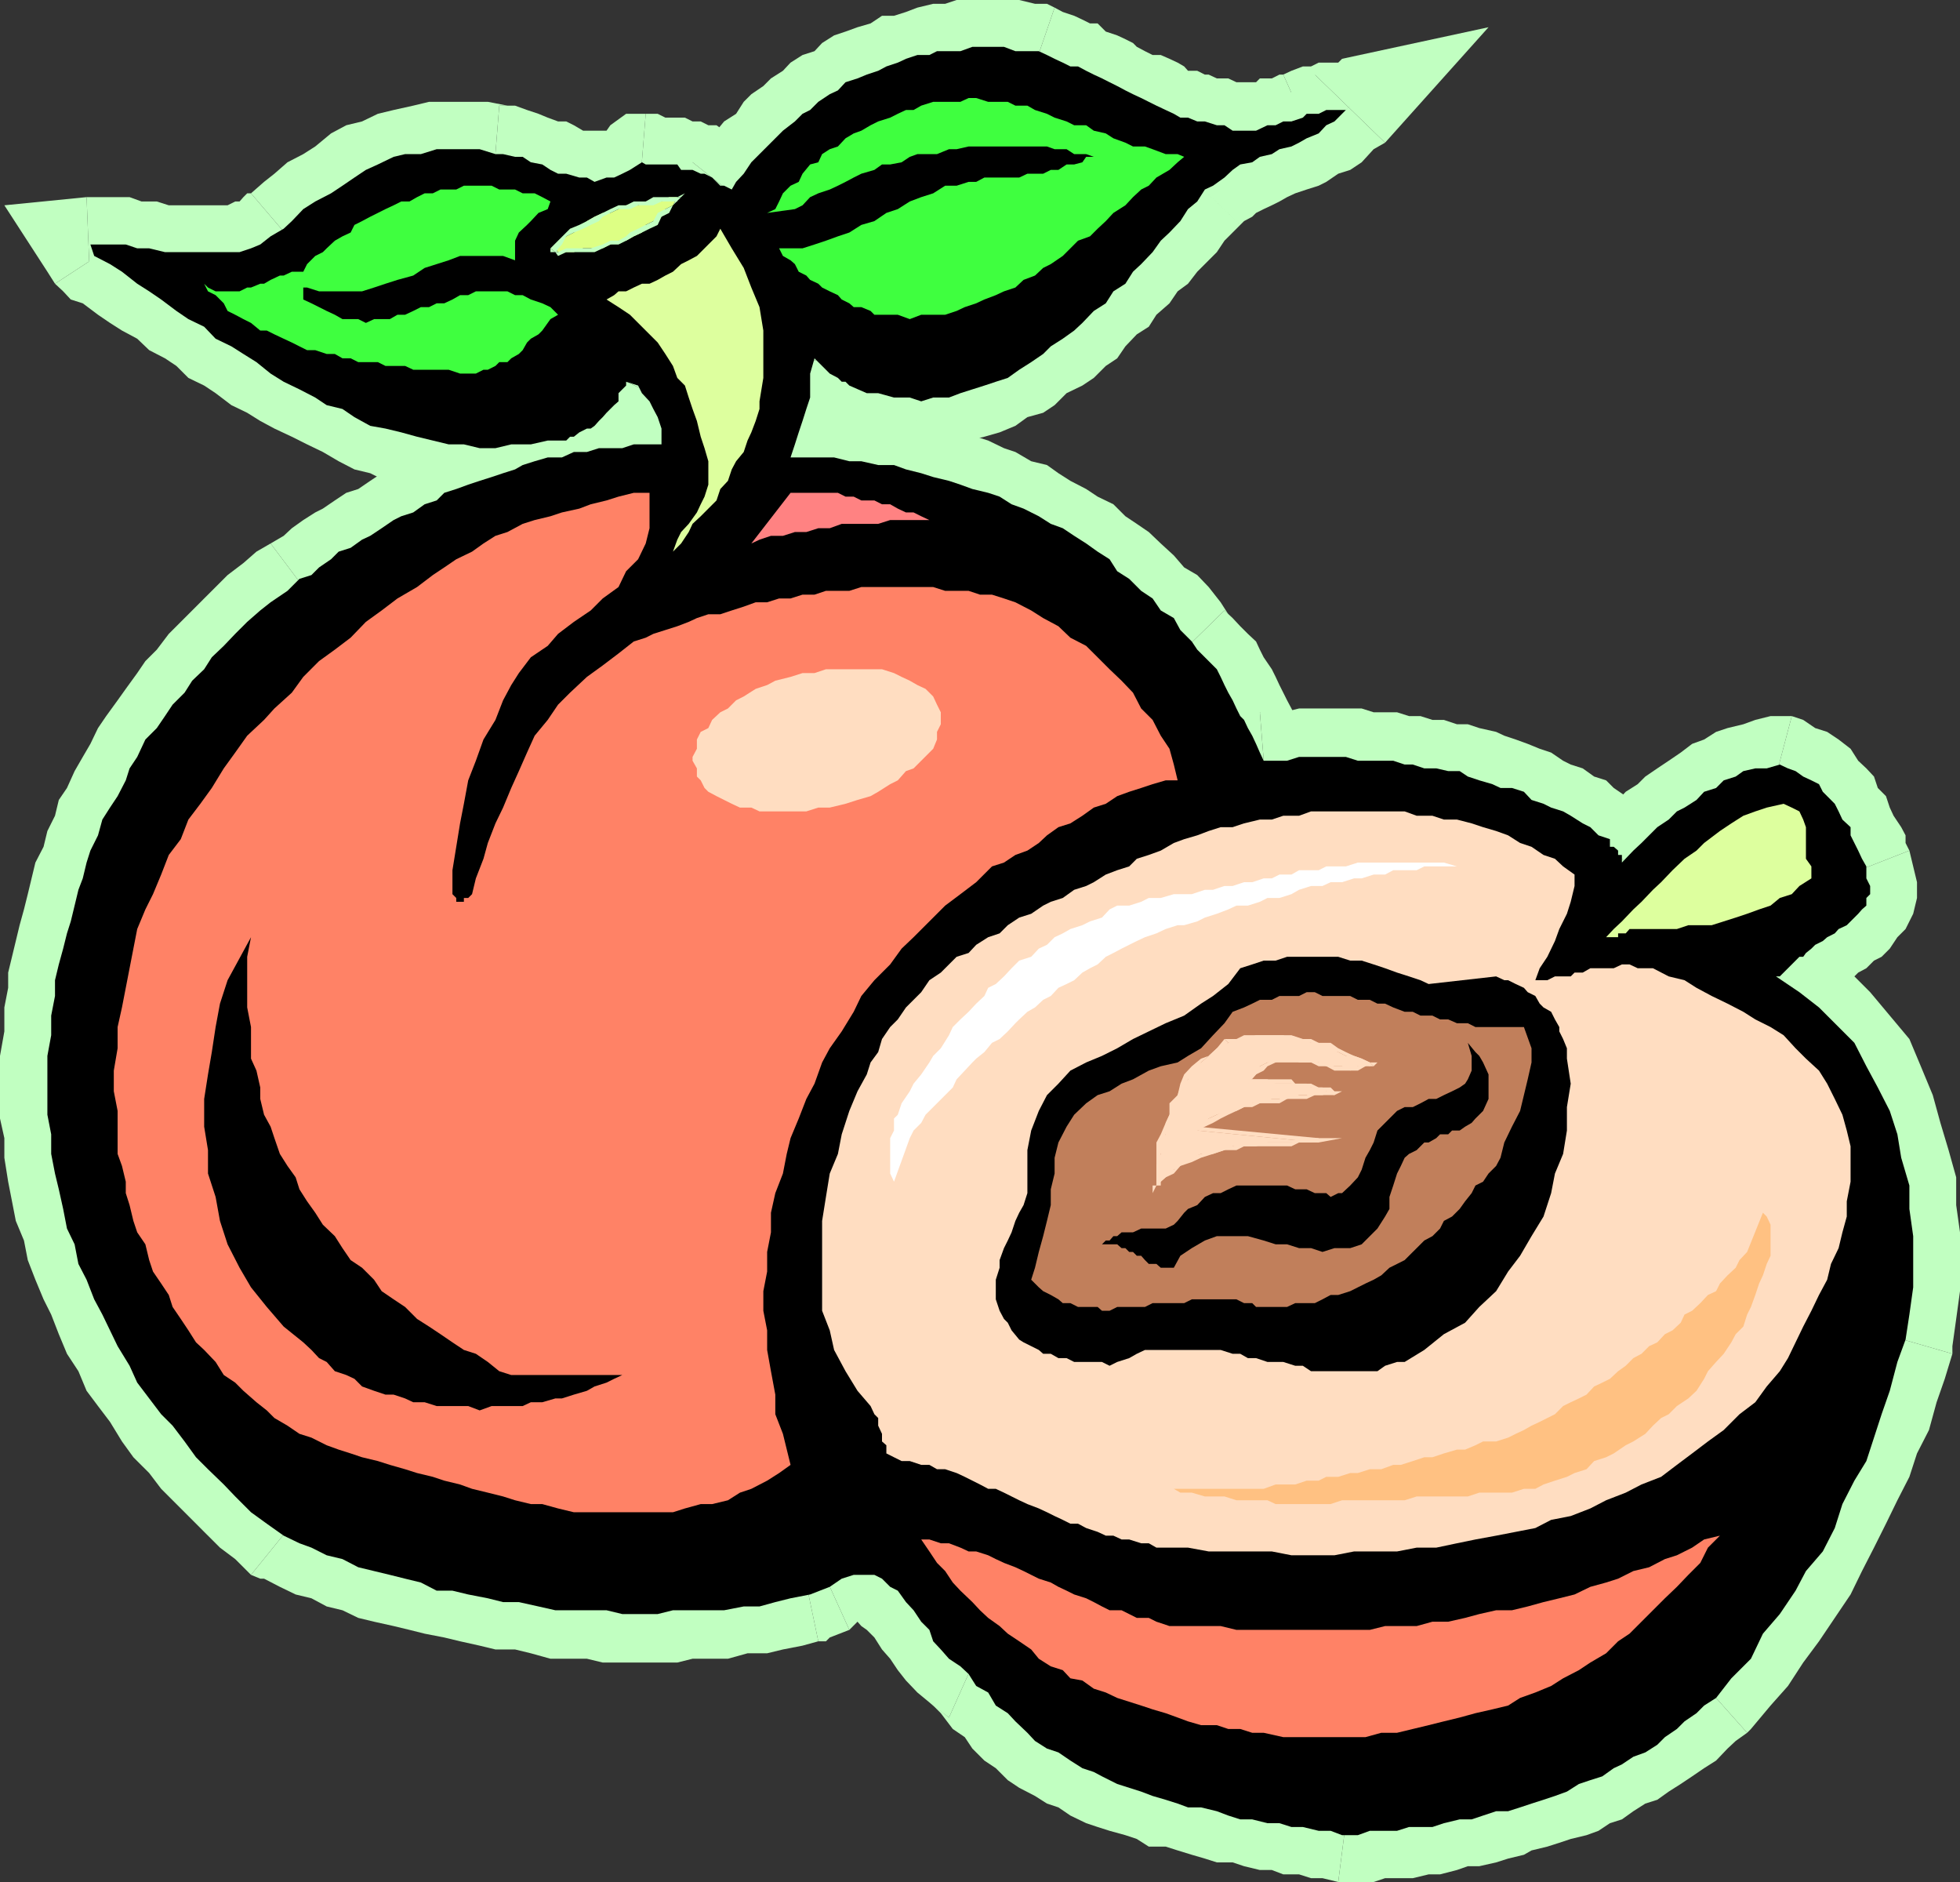 <svg xmlns="http://www.w3.org/2000/svg" width="360" height="345.602"><rect width="100%" height="100%" fill="#333333" stroke="none"/><path fill="#c1ffc1" d="m239.3 21.602.7-.704h2.203l1.399-.699h3.601l.797-.8-1.5 1.5-1.398 1.402-1.5.699-1.399 1.5-2.203.898-1.398.801-1.399.7-2.203.5-1.398.902-2.2.5-1.402 1-2.2.398-1.398 1-1.5 1.403-2.101 1.5-1.5.699L219.902 37l-1.699 1.398-1.402 2.204-2 2.097-1.598 1.5-1.5 2.102-2.101 2.199-1.5 1.398-1.399 2.204L204.5 53.5l-1.398 2.2-2.2 1.402-2.101 2.199-1.5 1.398-2.098 1.5L193 63.602 191.602 65l-2.2 1.5-2.199 1.398-2.101 1.5-2.2.704-2.101.699-4.399 1.398-2.101.801h-2.899l-2.199.7-2.101-.7h-2.899l-2.902-.8h-2.098L156 70.8l-.7-.698h-.698l-.7-.704-1.5-.796-.699-.704L151 67.2l-1.398-1.398-.801 2.8V73l-.7 2.102-.699 2.199-.699 2.097-.703 2.204-.797 2.398h8l2.797.7h2.203l3.098.698h2.902l2.2.801 2.8.7 2.2.703 2.898.699 2.101.699 2.2.8 2.898.7 2.102.7 2.199 1.402 2.199.796 2.8 1.403 2.2 1.398 2.203.801 2.098 1.398 2.199 1.403 2.102 1.5 2.199 1.398 1.402 2.2 2.2 1.402 2.199 2.199 2.101 1.398 1.5 2.204 2.399 1.398 1.199 2.2 2.101 2.1 1 1.5 3.598 3.598.703 1.403.7 1.5.699 1.398.8 1.403.7 1.5.699 1.398.699.7.703 1.5.797 1.402.703 1.5.7 1.597.699 1.5h4.3l2.2-.699h8.601l2.2.7h6.5l2.097.698h1.5l2.102.704h2.199l2.199.5h2.102l1.5 1 2.101.699 2.399.699 1.5.7h2.101l2.2.698 1.398 1.5 2.199.704 1.402.699 2.2.699 1.398.8 2.203 1.4 1.399.698 1.5 1.5 2.101.704v1.398h.7l.8.7v.8h.7v1.398L300 156.2l1.5-1.398 2.902-2.903 2.098-1.398 1.5-1.5 1.402-.7 2.2-1.402 1.398-1.5 2.203-.699 1.399-1.398 2.199-.7 1.402-1 2.2-.5h2.097l2.402-.703 1.5.704 1.399.5 1.402 1 1.5.699 1.399.699.699 1.398 1.5 1.5.699.704.703 1.398.7 1.5 1.5 1.398v1.5l.699 1.403.699 1.398.699 1.5.8 1.403v2.199l.7 1.398v1.5l-.7.7v1.402l-.8.699-.7.8-2.097 2.098-1.5.704-.703.796-1.398.704-.801.699-1.399.699-.699.7-1 .8-.5.7h-.703l-.7.698-.698.704-2.2 2.199h-.699l4.297 2.898 3.602 2.801 6.5 6.5 2.199 4.3 2.101 3.9 2.2 4.3 1.398 4.3.703 4.302 1.5 5.097v4.3l.7 5v9.398l-.7 5L350 246l-1.5 4.102-1.398 5.296-1.5 4.301-1.399 4.301-1.402 4.3-2.2 3.598-2.199 4.301-1.402 4.403-2.2 4.296-3.097 3.602-1.902 3.602-2.899 4.296-3.101 3.602-2.2 4.602-3.601 3.597-2.797 3.602-2.203 1.398-1.398 1.403-2.2 1.5L308 317.5l-2.2 1.5-1.398 1.398-2.199 1.403-2.203.8-2.098 1.399-1.5.7-2.101 1.5-2.2.698-2.101.704-2.2 1.398-2.198.8-2.102.7-2.2.7-2.097.698-2.203.704h-2.2l-2.398.796-2.101.704h-2.2l-2.898.699-2.101.699H258.8l-2.2.7h-5l-2.199.8H246.5l-2.098-.8h-2.199l-2.902-.7h-2.098l-2.203-.7h-2.2l-2.8-.698h-2.2l-2.198-.704-2.102-.796-2.898-.704h-2.399l-1.902-.699-2.2-.699-2.398-.7-2.101-.8-4.399-1.398-2.8-1.403-1.5-.8-2.102-.7-2.2-1.398-2.199-1.5-2.101-.7-2.2-1.402-1.398-1.5-2.203-2.097-1.398-1.5-2.2-1.403-1.402-2.398-2.2-1.2-1.398-2.203-1.5-1.398-2.101-1.398-1.5-1.704-1.399-1.5-.699-2.097-1.5-1.5-1.402-2.102-1.399-1.5-1.5-2.097-1.402-.704-1.5-1.5-1.398-.699H156.8l-2.2.7-2.199 1.5-3.601 1.402-3.598.699-2.8.7-2.903.8h-2.898l-3.602.7h-9.398l-2.801.698h-6.5l-2.899-.699H102L98.902 295l-3.601-.8h-2.899l-2.8-.7-3.602-.7-2.898-.698h-2.899l-2.902-1.5-2.899-.704-2.8-.699-2.899-.699-2.902-.7-2.899-1.5-2.902-.698-2.797-1.403-2.203-.8L52.102 282 49 279.8l-2.898-2.1-2.899-2.9-2.101-2.198-2.899-2.801L36 267.6l-2.098-2.902-2.199-2.898-2.101-2.102-2.2-2.898-2.199-2.903-1.402-3.097-2.2-3.602-1.398-2.898-1.402-2.903-1.5-2.796L15.902 235l-1.5-2.898-.699-3.602-1.402-2.898-.7-3.602-.8-3.602-.7-2.898-.699-3.602v-3.597l-.699-3.602v-10.8l.7-3.797V186.5l.699-3.602V180l.699-2.898.8-2.903.7-2.8.699-2.2.703-2.898.7-2.903.8-2.097.7-2.903.699-2.199L18 153.4l.8-2.899 1.403-2.2 1.399-2.1 1.5-2.9.699-2.198L25.203 139l1.5-3.2 2.098-2.1 1.5-2.2 1.402-2.102 2.2-2.199L35.3 125l2.199-2.102 1.402-2.199 2.2-2.097 2.101-2.204 2.2-2.199 2.398-2.097 1.902-1.5L52.8 108.5l2.2-2.2 2.203-.698 1.399-1.403 2.199-1.5 1.402-1.398 2.2-.7 2.097-1.5 1.5-.703L70.102 97l2.199-1.5 1.402-.7 2.2-.698 2.097-1.5 2.203-.704 1.399-1.398 2.199-.7L86 89l2.102-.7 2.199-.698 2.101-.704 2.2-.699L96 85.4l2.203-.7 2.399-.699h2.601l2.2-1h2.398l2.199-.7h4.3l2.102-.698h5.098V78.7l-.7-2.097-.8-1.5-.7-1.403-1.398-1.5-.699-1.398-2.203-.7v.7l-1.398 1.398v1.5l-.801.7-.7.703-.699.699-.699.8-.703.7-.797.898-.703.5h-.7l-1.398.7-1 .8h-.699l-.703.7h-3.398l-3.102.703h-3.598L91 82.3h-2.898l-2.899-.7h-2.8l-2.903-.703-2.898-.699-2.899-.8-2.902-.7L68 78.2l-2.898-1.597-2.2-1.5L60 74.398 57.902 73 55 71.5l-2.898-1.398-2.399-1.5-2.601-2.102-2.399-1.5-2.203-1.398-2.898-1.403L37.5 60l-2.898-1.398-2.2-1.5-2.8-2.102-2.2-1.5-2.199-1.398-2.8-2.204-2.2-1.398-2.902-1.5-.7-2.102h6.5l2.102.704h2.2l2.898.699H44l2.102-.7 1.699-.703 1.902-1.5L52.102 42l1.5-1.398 2.101-2.204 2.2-1.398 2.898-1.5 2.101-1.398 2.2-1.5 2.101-1.403 2.2-1 2.898-1.398 2.101-.5h2.899l2.902-.903h7.899l2.898.903h1.402l2.2.5H96l1.5 1 2.102.398 1.5 1 1.398.7h1.5l2.402.703h1.399l1.402.796 2.2-.796h1.398l1.5-.704 1.402-.699 2.2-1.398.699.398h5.8l.7 1h2.101l1.5.7h.7l1.398.703.8.796.7.704H133l1.402.699.801-1.403 1.399-1.5L138 29.801 143.8 24l2.2-1.7 1.402-1.402 1.399-.699 1.5-1.5 2.101-1.398 1.5-.7 1.399-1.5 2.199-.703 1.703-.699 2.098-.699 1.5-.8 2.101-.7 1.5-.7 2.098-.698h2.203l1.399-.704h4.3l2.2-.796h5.8l2.098.796h4.3l1.5.704 1.403.699 1.5.699 1.399.7H198l1.5.8 1.402.7 1.5.698 1.399.704 1.402.699 1.5.8 1.399.7 1.5.699 1.398.7 1.402.698 1.7.801 1.5.7 1.199.703h1.402l1.7.699h1.398L223.5 23h1.402l1.5 1h4.301l2.098-1h1.5l1.402-.7h1.5l2.098-.698"/><path fill="#c1ffc1" d="M254.402 26.2 246.5 10.8l-.7.7h-3.597l-1.402.7h-1.5l-2.098.8-1.5.7 7.2 16.1h.699l.8-1h2.801l1.5-.5h1.399L241.5 13.7l12.902 12.5 19-21.2-26.902 5.8 7.902 15.4"/><path fill="#c1ffc1" d="m227.8 41.3.7-.698 1.5-.801.703-.7 1.399-.703 1.5-.699L235 37l1.402-.8 1.5-.7 2.098-.7 2.203-.698 1.399-.704 2.199-1.5L248 31.2l2.102-1.398 2.199-2.403 2.101-1.199L241.5 13.7l-.7.7-.8.703-.7.699-1.398.8-1.5.7L235 18l-1.398.7-1.5.698L230 20.2l-2.2.7-2.198.703-1.399.699L222 24l-2.098 1.398-2.402 1.5-1.898 1.903h-.801l13 12.5M151 78.2l2.203 1.198 3.598.801 3.101.7 3.598.703 2.902.699h2.801l2.899-.7H175l2.902-.703 2.899-.699 2.8-.8 2.899-1.2 2.203-1.597 2.899-.801 2.101-1.403 2.2-2.199 2.898-1.398 2.101-1.403 2.2-2.199 2.101-1.398 1.5-2.2 2.098-2.203L211 60l1.402-2.2 2.399-2.1 1.5-2.2 1.902-1.398 1.7-2.204 3.597-3.597 1.402-2.102 2.899-2.898-13-12.5-1.598 2.398-1.5 1.403-1.402 2.199-3.598 3.597-1.5 2.204-2.101 2.097-1.5 1.5-1.399 1.403L198 47.8l-1.398 1.398-1.399 2.2L193 52.8l-1.398 1.398-2.2 1.5L188 57.102l-1.5.699-2.098 1.5-1.5 1.398-2.101.7-1.5.8-1.399.7-1.5.703h-2.101l-1.5.699H163.5l-2.2-.7-2.097-.703 2.098 1.403L151 78.199l1.402.5.801.7-2.203-1.2"/><path fill="#c1ffc1" d="M158.203 66.5 144.5 73l.703.7.797.698.703.704 1.399.699.699.8h.8l.7.7.699.898 10.3-13.898-.698-.7-.7-.703-.699-.699-1.703-.8-.7-.7L156 60h-.7l-.698-.7-14.399 6.5 14.399-6.5-13-9.402-1.399 15.903 18 .699"/><path fill="#c1ffc1" d="m145.203 75.102 8.7 11.796.699-2.199.699-2.398.699-2.903.8-2.097v-2.903l.7-2.898v-2.102l.703-2.898-18-.7v5.7l-.703 2.2-.7 1.402V77.3l-.8 1.398-.7 1.5 7.903 12.403-7.902-12.403-5 12.403h12.902v-17.5"/><path fill="#c1ffc1" d="m224.902 112.102.7.699-1.399-2.2-2.203-2.8-2.098-2.2-2.402-1.402-1.898-2.199-2.399-2.2L211 97.7l-2.2-1.5-2.097-1.4-2.203-2.198-2.898-1.403-2.102-1.398-2.898-1.5-2.2-1.403-2.101-1.5-2.899-.699L186.5 83l-2.098-.7-2.902-1.402-2.2-.699-2.898-.8-2.8-.7-2.899-.5-2.203-.898-2.898-.7H162.8l-2.899-.8H156.8l-2.899-.7h-8.699v17.5h7.2l2.898.797h2.199l2.402.704h2.899l2.101.699 2.2.699h2.101l2.2.7 2.199.8 2.101.7 2.2.698L180 99.801l2.203.8 2.2.7 2.097 1.398 2.203.7 2.098 1.5 1.5.703 2.101 1.398 2.2 1.5 1.398 1.398 2.203 1.5 1.399 1.403 2.199 1.398 1.402 2.2 2.2 1.402L208.8 120l1.5 1.398 1.402 2.204.7.699 12.5-12.2"/><path fill="#c1ffc1" d="m231.402 130.8 8.598 5-.7-1.402-.698-1.398-.7-1.5-.699-1.398-.8-1.5-.7-1.403-.703-1.398-.7-1.5-.698-1.403-1.5-2.199-.7-1.398-.699-1.5-1.5-1.403-1.402-1.398-1.399-1.5-1.5-1.398-12.5 12.199.801.699 1.598 1.5.8.7.7.698.5 1.5.699.704.703 1.398.7.7 1 1.5.699 1.402.699 1.5v1.597l.699 1.5.8 1.403.7 1.5.703 1.398 8.598 4.3-8.598-4.3 2.899 5 5.699-.7-1.399-17.5"/><path fill="#c1ffc1" d="m304.402 153.398-3.601-6.5-2.2-.699-2.199-1.5-1.402-1.398-2.2-.7-2.097-1.5-2.203-.703-1.398-.699-2.2-1.5-2.101-.699-2.2-.898-2.199-.801-2.101-.7-1.5-.703-3.098-.699-2.101-.699h-2l-2.399-.8h-2.101l-2.2-.7h-2.101l-2.2-.7h-4.3l-2.2-.698h-11.5l-2.898.699h-4.3l1.398 17.5h21.601l2.2.699h3.601l2.2.8 1.398.7H266l1.602.7h1.5l1.898.698 1.402.704 2.399.796 1.5.704 1.402.699 2.2.699 1.398.7 1.5.8 1.402.7 2.2.698 1.398 1.403 1.402.8 1.5.7-3.601-5.801 17.3-2.102-.8-4.398-2.801-2.102 3.601 6.5"/><path fill="#c1ffc1" d="M292.102 151.898 306.5 157l-.7-2.898-1.398-2.204-.8-1.398-.7-.7v.7l.7 1.398.8 1.5-17.3 2.102.699 2.898 1.402 2.204L290 162l.703.7v-.7l-.703-1.398-.797-1.5 15.2 5.097-15.2-5.097 2.2 18 13-12.903-12.301-12.3"/><path fill="#c1ffc1" d="M329.102 131.5h-3.899l-2.8.7-2.2.8-2.902.7-2.098.698-2.203 1.403-2.2.8-2.097 1.598-2.203 1.5-2.098 1.403-2.199 1.5-1.402 1.398-2.2 1.398-1.398 1.5L295 149l-1.398 1.5-1.5 1.398 12.3 12.301 1.399-1.5 1.402-1.398 1.5-1.5 1.399-1.403 1.5-.699 1.398-1.5 1.402-1.398 1.5-.7 2.098-.703.8-1.5 1.403-.699 2.2-.699h.699l2.101-.7 1.7-.8h1.5-3.903l4.602-17.5h-3.899 3.899"/><path fill="#c1ffc1" d="m350.703 156.2-.703-1.4v-1.402l-.797-1.5-1.402-2.097-.7-1.5-.699-2.102-1.5-1.5-.699-2.097-1.402-1.5-1.5-1.403-1.399-2.199-2.199-1.7-2.101-1.402-2.2-.699-2.199-1.5-2.101-.699L324.5 149h1.703l.7.8.699.7.8.7.7.698.699.704.699 1.5.703.699.5 1.398 1 .801v1.398l.7 1.403.699 1.5v1.398l16.601-6.5"/><path fill="#c1ffc1" d="m334.8 182.898 3.602-2.199.801-.699.7-.7h.699l.699-.698 1.5-.801 1.402-1.403 1.399-.699 1.5-1.5 1.398-2.097 1.5-1.5 1.402-2.801.7-2.903V162l-.7-2.898-.699-2.903-16.601 6.5h.699v.7V162l-1.399 1.398-1.699.801-.5.7-1.402.703-1.399.699-1.5 1.5-1.699 1.398 3.899-2.199 5.699 15.898"/><path fill="#c1ffc1" d="m330.5 172.102-1.398 15.796 2.101-1.398 2.2-1.5.699-.7 1.5-1.402h-.801L329.1 167l-2.898.8-1.703 1.4-.7.698-1.398 1.5-.8.704.8-.704h.7l-1.5 15.801 1.5-15.8-18 6.402 16.5 9.398 8.898-15.097"/><path fill="#c1ffc1" d="M358.602 248.602v-1.403l.699-5 .699-5.097V226.3l-.7-5v-5.102l-1.398-5-1.5-5-1.402-5.097-2.2-5.301-2.097-5-7.203-8.602-3.598-3.597-4.3-3.602-5.102-2.898-8.898 15.097 3.601 2.2 3.2 2.101 2.8 2.898 2.2 2.903 2.199 3.097L337 204l1.402 2.898 1.5 3.602 1.399 4.3.699 3.598v4.301l.8 4.301v4.398l-.8 4.301V240l-.7 5v-1.398l17.302 5"/><path fill="#c1ffc1" d="m320.902 318.2.7-.7 3.601-4.3 3.2-3.598 2.8-4.301 2.899-3.903 2.898-4.296 2.902-4.301L342 288.5l2.203-4.3 2.2-4.4 2.097-4.3 2.203-4.3 1.399-4.302 2.199-4.296 1.402-5.102 1.5-4.3 1.399-4.598-17.301-5-.7 4.296-1.398 4.602-1.5 4.3-1.402 3.598-1.5 4.301-2.098 3.602-1.5 4.3-2.101 3.598-2.2 4.403-2.402 3.597-2.098 3.602-2.902 3.597-2.2 3.602-2.898 3.602-2.8 3.597-2.899 3.801.7-.7 11.5 12.9"/><path fill="#c1ffc1" d="M245.8 345.602h6.5l2.102-.704h5.098l2.902-.699h2.098l3.102-.8 2-.7h2.101l3.098-.699 2.199-.7 2.902-.698 1.399-.801 2.902-.7 2.2-.703 2.097-.699 2.902-.699 2.2-.8 2.101-1.4 2.2-.698 2.097-1.5 2.203-1.403 2.2-.699 2.097-1.5 2.203-1.398 2.098-1.403 2.199-1.5 2.203-1.398 2.098-2.2 1.5-1.402 2.101-1.5-11.5-12.898-1.402 1.398-2.2 1.5-1.398 1.403-2.199.5-1.402 1.699-1.5 1.398-2.098.7-1.5 1.5-1.402.703-2.2 1.398-2.101.7-1.5.8-2.098.7-1.5.698-2.101.704-2.2.699-1.398.8-2.203.7-2.2.699-2.398.7h-2.101l-2.2.698-2.101.801h-2.2l-1.398.7h-5.101l-2.098.703h-4.402l-2.098.699H246.5h1.5l-2.2 17.3h1.403-1.402"/><path fill="#c1ffc1" d="m174.3 315.398-3.597-2.898 2.098 2.102L175 317.5l2.203 1.5 1.399 2.102 2.199 2.199 2.101 1.398 2.2 2.2 2.101 1.402 2.899 1.5 2.199 1.398 2.101.7 2.2 1.5 2.898 1.402 2.102.699 2.199.7 2.902.8 2.098.7 2.199 1.402h3.102l2.199.699 2.601.8 2.399.7 2.199.699h2.902l2.098.7 2.902.698h2.2l2.101.801h2.899l2.199.7h2.101l2.899.703L248 328.3l-2.2-.7h-2.198l-2.801-.703h-2.2l-2.199-.699h-2.101l-2.899-.8h-2.199l-2.101-.7-2.2-.699h-2.101l-2.2-.7-2.398-.698-1.902-.801-2.2-.7-1.699-.703h-2.101L208.1 319l-2.101-.8-1.5-.7-2.098-.7-1.5-1.402-2.101-.796-1.5-.704-1.399-1.398-2.199-1.7-1.402-1.198-1.5-1.403-1.399-1.5-1.402-1.398-2.2-1.7-1.398-2.203-2.902-2.097-7.2 16.097"/><path fill="#c1ffc1" d="m156 299.3 1.5-1.5h1.703-1l-.703-.698v.699l.703.8 1 .7 1.399 1.398 1.398 2.2 1.5 1.703 1.402 2.097 1.5 1.903 2.098 2.199 2.902 2.398 2.899 2.2L181.5 299.3l-2.2-2.2-.698-1.402-1.399-1.5-1.5-1.398-.703-2.2-1.398-2.101-2.2-2.2-2.199-2.1-2.8-1.5-2.903-1.4-4.297-1.5-4.601.802L151 282l-3.598 2.2 1.399-.802L156 299.301"/><path fill="#c1ffc1" d="m150.3 301.398 2.102-.699 3.598-1.398-7.2-15.903-4.3 1.5 2.203-.699 3.598 17.2h1.402l.7-.7-2.102.7"/><path fill="#c1ffc1" d="m46.102 289.2 2.398.698 2.902 1.5 2.899 1.403 2.902.699L60 295l2.902.7 2.899 1.402 2.902.699 3.598.8 2.902.7L78 300l3.602.7 2.898.698 3.602.801 2.898.7h3.602l2.898.703 3.602 1h6.699l2.902.699h13.7l2.8-.7h6.5l3.598-1h3.601l2.899-.703 3.601-.699 2.899-.8-3.598-17.2-2.902.7-2.899.703-2.902.699h-2.797l-2.902.699h-26.899l-2.902-.7h-2.898l-2.801-.698h-2.899L91 284.898l-2.898-.699h-2.899l-2.8-.8-2.903-.7-5.797-1.398-2.902-.7-2.098-1.5-2.902-.703-2.899-.699-2.101-1.5-2.899-.699-2.199-1.398 1.5 1.398-11.101 13.7 1.699.698h.699l-2.398-.699"/><path fill="#c1ffc1" d="M1.5 181.398.8 185v4.398l-.8 4.5v11.5L.8 209v3.602L1.5 217l.703 3.602.7 3.597 1.5 3.602.699 3.597L6.5 235l1.5 3.602 1.402 2.796L10.801 245l1.5 3.602 2.101 3.199 1.5 3.597L18 258.2l2.203 2.903 2.2 3.597 2.097 2.903 2.902 2.898 2.2 2.898 5 5 2.898 2.903 2.902 2.898 2.801 2.102 2.899 2.898 11.101-13.7L55 273.398l-2.898-2.199-2.399-2.898-2.601-2.102L44.703 264l-2.203-2.2-2.098-2.8-2.199-2.2L36 253.899l-1.398-2.097-2.2-3.2L31 246l-1.398-3.102-1.5-2.199-1.399-2.898-1.5-2.801-1.402-2.898-.7-2.903-1.5-2.898-.699-3.602-.699-2.898L19.5 217l-.7-2.898-.8-3.602V204l-.7-2.898v-7.204l.7-3.097v-3.602l.8-3.597-17.3-2.204M49.703 99.8l-2.601 1.5-2.399 2.098-2.902 2.204-2.2 2.199-2.101 2.097-2.2 2.204-2.097 2.097L31 116.4l-2.2 2.902-2.097 2.097-1.5 2.204-2.101 2.898-1.5 2.102L19.5 131.5l-1.5 2.2-1.398 2.902L15.203 139l-1.5 2.602-1.402 3.097-1.5 2.2-.7 2.902-1.398 2.8L8 155.5l-1.5 2.898-.7 2.903-.698 2.898-.7 2.801-.8 2.898-.7 2.903-.699 2.898-.703 2.903v2.796l17.3 2.204v-2.204l.7-2.796.703-2.204V173.5l.7-2.102.699-2.898.8-2.2.7-2.902.699-2.097 1.402-2.2L26 157l.703-2.898 1.399-2.204.699-2.097 1.5-2.2 1.402-2.203 1.5-2.097 1.399-2.2L36 139l1.5-2.398 1.402-2.204 1.5-2.199 1.399-2.097 2.199-1.5 1.402-2.102 2.399-2.2 1.902-1.402 1.7-2.199 2.199-1.398 2.101-2.2 2.2-1.402L60 113.5 49.703 99.8"/><path fill="#c1ffc1" d="m112.8 82.3 8.7-9.3h-5.098l-2.8.7H108.5l-2.098.698H104l-2.898.704-2.2.699H96l-2.098.8-2.199.7-2.101.898-2.2.5-2.902 1.5-2.098.7-2.199.703L78 82.3 75.902 84l-2.199.7-2.101 1.5-1.5.698L68 88.301l-2.2 1.5-2.198.699-2.102 1.398-2.2 1.5-1.398.704-2.199 1.398-2.101 1.5-1.5 1.398-2.399 1.403L60 113.5l1.5-.7 2.102-1.402 1.5-1.5 2.101-.699 1.5-1.398 2.098-1.5 1.5-.7 2.101-1.402 2.2-.8 1.398-.7 2.203-1.398 1.399-.7 2.199-.8 1.402-1.403 2.2-.699L88.8 97l2.2-.8 2.203-.7 1.399-.7 2.199-.698h2.101l1.7-.704 1.898-.796h2.203l2.399-.704h1.398l2.203-.699h8.598l2.199-.699 8.602-8.898L121.5 90.5l8.602.7v-9.598L112.8 82.3"/><path fill="#c1ffc1" d="m122.902 73.7-11.5 4.5h.7v1.198l.699.801v2.102l17.3-.7v-2.203l-.699-2.097v-2.903L128 71.5l-1.5-2.898-2.098-2.102-2.199-2.898-3.601-1.403-11.5 4.301 11.5-4.3-7.899-3.598-3.601 7.898 15.8 7.2"/><path fill="#c1ffc1" d="M105.402 89h2.399l1.402-.7 1.5-.698 1.399-.704 1.5-.699.699-1.5 1.402-.699 1.5-1.7.7-.698.699-.704.699-1.5 1.5-1.199.699-.898.703-1.5v-1.403l.7-.699-15.801-7.199v.7h-.7v.698l-1 .704v.796l-.699.704-.703.699h-.797v.699h-.703l-.5.7 3.402 16.8"/><path fill="#c1ffc1" d="M10.102 52.102 13 55l2.203.7L18 57.8l2.203 1.5 2.2 1.4 2.8 1.5 2.2 2.1 2.898 1.5 2.101 1.4 2.2 2.198 2.898 1.403 2.102 1.398 2.898 2.2 2.902 1.402 2.399 1.5 2.601 1.398 3.2 1.5 2.8 1.403L59.301 83l2.902 1.7 2.899 1.5 2.898.698 2.8 1.403 3.602.699 2.899.8 3.601.7h2.899l3.601.7h7.2l3.601-.7 3.797-.7 3.402-.8L102 72.2h-3.098L96 73H83.102l-2.2-.8-2.101-.7-2.899-.7-2.199-.698-2.902-.704-2.098-.796-2.203-1.403-2.098-.699L61.5 65l-2.2-1.398-2.097-1.403-2.902-1.5-2.2-1.398-2.398-1.5-2.601-1.403L44.703 55 42.5 52.8l-2.898-1.402-2.102-1.5-2.898-2.097-2.2-1.5-2.8-2.102-2.2-1.5-2.902-1.398-2.898-1.5 2.898 2.898-14.398 9.403 1.5 1.398L13 55l-2.898-2.898"/><path fill="#c1ffc1" d="M15.902 36.2 8.703 49.897l1.399 2.204L24.5 42.699l-.7-2.097L16.603 53.5l-.7-17.3L.801 37.7l7.902 12.198 7.2-13.699"/><path fill="#c1ffc1" d="M46.102 35.5h-.7l-.699.7L44 37h-.797l-1.402.7H31l-2.2-.7H26l-2.2-.8h-7.898l.7 17.3h3.601l2.2.7h4.3l2.899.8h5l2.199.7 2.8-.7H42.5l2.902-.8 3.098-.7 3.602-1.398 2.898-1.5 2.902-2.102h-.699l-11.101-13"/><path fill="#c1ffc1" d="M91.703 19.398h1.5l-3.601-.699H78.8l-2.899.7-3.601.8-2.899.7L66.5 22.3l-2.898.7-2.802 1.5-2.899 2.398-2.199 1.403-2.902 1.5-2.399 2.097-1.902 1.5-2.398 2.102 11.101 13L59.3 47l2.199-1.398 2.102-1.403 1.5-1.5 2.101-1.398 2.2-.7 1.398-1.5 2.2-.702 2.203-.699 1.399-.7 2.199-.8h7.902l2.098.8h1.5l1.402-17.602"/><path fill="#c1ffc1" d="m118.602 20.898-6.5 2.102-.7 1h-4.3l-1.7-1-1.402-.7h-1.5l-1.898-.698-1.7-.704-2.101-.699-2.2-.8h-2.898L90.301 37h2.101l.801.7 1.399.698H96l2.203.704 1.399.699 2.398.8 2 .7h3.102l2.101.699 2.899-.7H115l2.902-1.5 2.899-1.402 2.8-2.199-6.398 2.2 1.399-17.5H115L112.102 23l6.5-2.102"/><path fill="#c1ffc1" d="m127.203 29.8 13-1-1.402-1.402-1.5-1.199-1.399-.8-1.5-.899L133 24l-1.398-1h-1.5l-1.399-.7h-1.5l-1.402-.698h-3.598l-1.402-.704h-2.2l-1.398 17.5.7.704h5.699l.8.699h1.399v.8h1.402v.7H128l12.902-.7-12.902.7 7.203 7.199 5.7-7.898-13.7-10.801"/><path fill="#c1ffc1" d="M193.703 1.398 192.301.7h-2.2l-2.897-.7h-11.5l-2.101.7h-2.2l-2.902.698-2.098.801-2.199.7H162L159.902 4.3 157.5 5l-2.2.8-2.097.7L151 7.898l-1.398 1.5-2.2.704-2.199 1.398-1.402 1.5-2.2 1.398-1.398 1.403L138 17.3l-1.398 1.398-1.399 2.2L133 22.3l-1.398 1.7-1.5 2.2-1.399 2.1-1.5 1.5 13.7 10.802 1.5-2.204L143.8 37l.699-1.5 1.5-1.398 1.402-.704 1.399-1.5.8-1.699 1.4-1.398 1.402-.5 1.5-1.403 1.399-.699 1.5-.8L158.203 24l1.7-1 1.398-.7 1.5-.698 1.402-.704 1.399-.699 1.5-.8h2.101l1.5-.7h1.399l1.5-.699h3.601l2.098-.7h5.101l1.399.7h3.601H188l5.703-16.602"/><path fill="#c1ffc1" d="M235.703 13.7H235l-1.398.698h-2.2l-.699.704h-3.601l-1.5-.704H223.5L222 13.7h-.7l-1.397-.7h-1.699l-.703-.8-1.2-.7-1.5-.7-1.597-.698h-1.5l-1.402-.704-1.5-.796-.7-.704-1.398-.699-1.5-.699-2.101-.7-1.5-1.5h-1.399l-1.402-.698-1.5-.704-2.098-.699-1.5-.8L188 18h1.402l1.399.7.8.698L193 20.2h1.402l1.5.7 1.399.703 1.5.699 1.402.699 1.399 1 1.5.5 1.398.898 1.5.801 1.402.7 1.399.5 2.199.9 1.402.5 1.7 1 2.199.398 1.199 1h2.402l1.399.7h2.199l2.102.703h5.8l2.2-.704h2.101l2.2-.699 2.097-1 2.203-.398h.7l-7.2-16.102"/><path d="m239.3 21.602.7-.704h2.203l1.399-.699h3.601l.797-.8-1.5 1.5-1.398 1.402-1.5.699-1.399 1.5-2.203.898-1.398.801-1.399.7-2.203.5-1.398.902-2.2.5-1.402 1-2.2.398-1.398 1-1.5 1.403-2.101 1.5-1.5.699L219.902 37l-1.699 1.398-1.402 2.204-2 2.097-1.598 1.5-1.5 2.102-2.101 2.199-1.5 1.398-1.399 2.204L204.5 53.5l-1.398 2.2-2.2 1.402-2.101 2.199-1.5 1.398-2.098 1.5L193 63.602 191.602 65l-2.2 1.5-2.199 1.398-2.101 1.5-2.2.704-2.101.699-4.399 1.398-2.101.801h-2.899l-2.199.7-2.101-.7h-2.899l-2.902-.8h-2.098L156 70.8l-.7-.698h-.698l-.7-.704-1.5-.796-.699-.704L151 67.2l-1.398-1.398-.801 2.8V73l-.7 2.102-.699 2.199-.699 2.097-.703 2.204-.797 2.398h8l2.797.7h2.203l3.098.698h2.902l2.2.801 2.8.7 2.2.703 2.898.699 2.101.699 2.2.8 2.898.7 2.102.7 2.199 1.402 2.199.796 2.8 1.403 2.2 1.398 2.203.801 2.098 1.398 2.199 1.403 2.102 1.5 2.199 1.398 1.402 2.2 2.2 1.402 2.199 2.199 2.101 1.398 1.5 2.204 2.399 1.398 1.199 2.2 2.101 2.1 1 1.5 3.598 3.598.703 1.403.7 1.5.699 1.398.8 1.403.7 1.5.699 1.398.699.7.703 1.5.797 1.402.703 1.5.7 1.597.699 1.5h4.3l2.2-.699h8.601l2.2.7h6.5l2.097.698h1.5l2.102.704h2.199l2.199.5h2.102l1.5 1 2.101.699 2.399.699 1.5.7h2.101l2.2.698 1.398 1.5 2.199.704 1.402.699 2.2.699 1.398.8 2.203 1.4 1.399.698 1.5 1.5 2.101.704v1.398h.7l.8.7v.8h.7v1.398L300 156.2l1.5-1.398 2.902-2.903 2.098-1.398 1.5-1.5 1.402-.7 2.2-1.402 1.398-1.5 2.203-.699 1.399-1.398 2.199-.7 1.402-1 2.2-.5h2.097l2.402-.703 1.5.704 1.399.5 1.402 1 1.5.699 1.399.699.699 1.398 1.5 1.5.699.704.703 1.398.7 1.5 1.5 1.398v1.5l.699 1.403.699 1.398.699 1.5.8 1.403v2.199l.7 1.398v1.5l-.7.7v1.402l-.8.699-.7.8-2.097 2.098-1.5.704-.703.796-1.398.704-.801.699-1.399.699-.699.7-1 .8-.5.7h-.703l-.7.698-.698.704-2.2 2.199h-.699l4.297 2.898 3.602 2.801 6.5 6.5 2.199 4.3 2.101 3.9 2.2 4.3 1.398 4.3.703 4.302 1.5 5.097v4.3l.7 5v9.398l-.7 5L350 246l-1.5 4.102-1.398 5.296-1.5 4.301-1.399 4.301-1.402 4.3-2.2 3.598-2.199 4.301-1.402 4.403-2.2 4.296-3.097 3.602-1.902 3.602-2.899 4.296-3.101 3.602-2.2 4.602-3.601 3.597-2.797 3.602-2.203 1.398-1.398 1.403-2.2 1.5L308 317.5l-2.2 1.5-1.398 1.398-2.199 1.403-2.203.8-2.098 1.399-1.5.7-2.101 1.5-2.2.698-2.101.704-2.2 1.398-2.198.8-2.102.7-2.2.7-2.097.698-2.203.704h-2.2l-2.398.796-2.101.704h-2.2l-2.898.699-2.101.699H258.8l-2.2.7h-5l-2.199.8H246.5l-2.098-.8h-2.199l-2.902-.7h-2.098l-2.203-.7h-2.2l-2.8-.698h-2.2l-2.198-.704-2.102-.796-2.898-.704h-2.399l-1.902-.699-2.2-.699-2.398-.7-2.101-.8-4.399-1.398-2.8-1.403-1.5-.8-2.102-.7-2.2-1.398-2.199-1.5-2.101-.7-2.2-1.402-1.398-1.5-2.203-2.097-1.398-1.5-2.2-1.403-1.402-2.398-2.2-1.2-1.398-2.203-1.5-1.398-2.101-1.398-1.5-1.704-1.399-1.5-.699-2.097-1.5-1.5-1.402-2.102-1.399-1.5-1.5-2.097-1.402-.704-1.5-1.5-1.398-.699H156.8l-2.2.7-2.199 1.5-3.601 1.402-3.598.699-2.8.7-2.903.8h-2.898l-3.602.7h-9.398l-2.801.698h-6.5l-2.899-.699H102L98.902 295l-3.601-.8h-2.899l-2.8-.7-3.602-.7-2.898-.698h-2.899l-2.902-1.5-2.899-.704-2.8-.699-2.899-.699-2.902-.7-2.899-1.5-2.902-.698-2.797-1.403-2.203-.8L52.102 282 49 279.8l-2.898-2.1-2.899-2.9-2.101-2.198-2.899-2.801L36 267.6l-2.098-2.902-2.199-2.898-2.101-2.102-2.2-2.898-2.199-2.903-1.402-3.097-2.2-3.602-1.398-2.898-1.402-2.903-1.5-2.796L15.902 235l-1.5-2.898-.699-3.602-1.402-2.898-.7-3.602-.8-3.602-.7-2.898-.699-3.602v-3.597l-.699-3.602v-10.8l.7-3.797V186.5l.699-3.602V180l.699-2.898.8-2.903.7-2.8.699-2.2.703-2.898.7-2.903.8-2.097.7-2.903.699-2.199L18 153.4l.8-2.899 1.403-2.2 1.399-2.1 1.5-2.9.699-2.198L25.203 139l1.5-3.2 2.098-2.1 1.5-2.2 1.402-2.102 2.2-2.199L35.3 125l2.199-2.102 1.402-2.199 2.2-2.097 2.101-2.204 2.2-2.199 2.398-2.097 1.902-1.5L52.8 108.5l2.2-2.2 2.203-.698 1.399-1.403 2.199-1.5 1.402-1.398 2.2-.7 2.097-1.5 1.5-.703L70.102 97l2.199-1.5 1.402-.7 2.2-.698 2.097-1.5 2.203-.704 1.399-1.398 2.199-.7L86 89l2.102-.7 2.199-.698 2.101-.704 2.2-.699L96 85.4l2.203-.7 2.399-.699h2.601l2.2-1h2.398l2.199-.7h4.3l2.102-.698h5.098V78.7l-.7-2.097-.8-1.5-.7-1.403-1.398-1.5-.699-1.398-2.203-.7v.7l-1.398 1.398v1.5l-.801.7-.7.703-.699.699-.699.8-.703.7-.797.898-.703.5h-.7l-1.398.7-1 .8h-.699l-.703.7h-3.398l-3.102.703h-3.598L91 82.3h-2.898l-2.899-.7h-2.8l-2.903-.703-2.898-.699-2.899-.8-2.902-.7L68 78.2l-2.898-1.597-2.2-1.5L60 74.398 57.902 73 55 71.5l-2.898-1.398-2.399-1.5-2.601-2.102-2.399-1.5-2.203-1.398-2.898-1.403L37.5 60l-2.898-1.398-2.2-1.5-2.8-2.102-2.2-1.5-2.199-1.398-2.8-2.204-2.2-1.398-2.902-1.5-.7-2.102h6.5l2.102.704h2.2l2.898.699H44l2.102-.7 1.699-.703 1.902-1.5L52.102 42l1.5-1.398 2.101-2.204 2.2-1.398 2.898-1.5 2.101-1.398 2.2-1.5 2.101-1.403 2.2-1 2.898-1.398 2.101-.5h2.899l2.902-.903h7.899l2.898.903h1.402l2.2.5H96l1.5 1 2.102.398 1.5 1 1.398.7h1.5l2.402.703h1.399l1.402.796 2.2-.796h1.398l1.5-.704 1.402-.699 2.2-1.398.699.398h5.8l.7 1h2.101l1.5.7h.7l1.398.703.8.796.7.704H133l1.402.699.801-1.403 1.399-1.5L138 29.801 143.8 24l2.2-1.7 1.402-1.402 1.399-.699 1.5-1.5 2.101-1.398 1.5-.7 1.399-1.5 2.199-.703 1.703-.699 2.098-.699 1.5-.8 2.101-.7 1.5-.7 2.098-.698h2.203l1.399-.704h4.3l2.2-.796h5.8l2.098.796h4.3l1.5.704 1.403.699 1.5.699 1.399.7H198l1.5.8 1.402.7 1.5.698 1.399.704 1.402.699 1.5.8 1.399.7 1.5.699 1.398.7 1.402.698 1.7.801 1.5.7 1.199.703h1.402l1.7.699h1.398L223.5 23h1.402l1.5 1h4.301l2.098-1h1.5l1.402-.7h1.5l2.098-.698"/><path fill="#3fff3f" d="m217.5 28.8-1.2 1-1.5 1.4-2.398 1.402-1.402 1.5-1.398.699-1.5 1.398-1.399 1.5-2.203 1.403-1.398 1.5-1.5 1.398-1.399 1.398L198 44.2l-1.398 1.403L195.203 47 193 48.5l-1.398.7-1.5 1.402-2.102.796-1.5 1.403-2.098.699-1.5.7-2.101.8-1.5.7-2.098.698-1.5.704-2.101.699h-4.399l-2.101.8-2.2-.8h-4.3l-.7-.7-1.699-.703h-1.402L156 55.7l-1.398-.7-.7-.8-1.5-.7-1.402-.7-.7-.698-1.5-.704-.698-.796-1.399-.704L146 48.5l-.797-.7-1.402-.8-.7-1.398h4.301l2.2-.704 2.101-.699 2.2-.8 2.097-.7 2.203-1.398 2.399-.7 2.199-1.5 2.101-.703 2.2-1.398 2.101-.8 2.2-.7 2.199-1.398h2.101l2.2-.704h1.398l1.5-.796h6.402l1.5-.704h2.899L193 31.2h1.402l1.5-1h1.399l1.5-.398.699-1h1.402l-1.402-.5h-2.2l-1.398-.903h-2.199l-1.402-.5h-14.399l-2.199.5h-1.402l-2.2.903H168.5l-1.398.5-1.5 1-2.102.398H162l-1.398 1-2.399.7-1.402.703-1.5.796-1.399.704-1.5.699-2.101.699-1.5.7-1.399 1.5-1.402.698-5.098.704 1.5-.704.7-1.398.699-1.5 1.402-1.398 1.5-.704.7-1.5L148.8 30.2l1.5-.398.699-1.5 1.402-.903 1.5-.5 1.399-1.5 1.5-.898 1.402-.5 1.7-1 1.398-.7 2.199-.698 1.402-.704 1.5-.699h1.399l1.402-.8 2.2-.7h5l1.5-.699h1.398l2.199.7h3.602l1.398.698h2.203l1.399.801 2.199.7 1.402.703 2.2.699L197.3 23h2.199l1.402 1 2.2.5 1.398.898 2.203.801 1.399.7h2.199l1.402.5 2.399.902h2.199l1.199.5M101.102 37l-.5 1.398-1.7.704-1.402 1.5-.7.699-1.5 1.398-.698 1.5v3.602l-2.2-.801H84.5l-2.098.8-2.199.7-2.203.7-2.098 1.402-2.902.796-2.2.704-2.097.699-2.203.699h-7.898l-2.2-.7h-.699V55l1.5.7 1.399.698 1.398.704 1.5.699 1.402.8h2.899l1.402.7 1.5-.7h2.899l1.398-.8h1.402l1.5-.7 1.399-.703h1.5l1.402-.699h1.399l1.5-.699 1.398-.8H86l1.402-.7h5.801l1.399.7H96l1.5.8 2.102.7 1.5.698 1.398 1.403-1.398.8-1.5 2.098-.7.7-1.402.8-.7.7L96 64.3l-.7.699-1.398.8-.699.7h-1.5l-.703.7-1.398.698H88.8l-1.399.704H84.5l-2.098-.704h-6.5l-1.5-.699h-3.601l-1.399-.699h-3.601l-1.399-.7h-1.5L61.5 65H60l-2.098-.7h-1.5L55 63.603l-1.398-.704-1.5-.699-1.7-.8L49 60.7h-1.2l-1.698-1.398-1.399-.7-1.5-.8-1.402-.7-.7-1.402-1.5-1.5-1.398-.699-.703-1.398.703.699 1.399.699H44l1.402-.7h.7l1.699-.698h.699l1.203-.704 1.7-.796h.699l1.5-.704h2.101l.7-1.398 1.5-1.5 1.398-.7.699-.698 1.5-1.403 1.402-.8 1.5-.7.7-1.398 1.398-.7 1.5-.8 1.402-.7 1.399-.703 1.5-.699 1.402-.7h1.5l1.399-.8L78 35.5h1.5l1.402-.7h2.899l1.402-.698h5.098l1.402.699h2.899L96 35.5h2.203l1.399.7 1.5.8"/><path fill="#ddff84" d="m124.402 36.2-.8 1.5-1.399.698-.703 1.403-1.5.8-1.398.7-.7 1.398-1.5.7-1.402.8h-1.398l-1.5.7-1.399.703h-3.601l-1.7.699H102.5l-.5-.7.5-.703 1.5-1.5 1.402-.699 1.7-1.398.699-.7 1.402-.8 1.5-.7h1.399l1.5-.703L115 37.7h2.203l1.399-.699h2.898l1.402-.8h1.5"/><path fill="#c1ffc1" d="m102 46.3.5.7 1.5-.7h5.203l1.5-.698 1.399-.704h1.5L115 44.2l1.402-.8 1.5-.7 1.399-.699 1.5-.7.699-1.5 1.402-.698.7-1.403 1.5-1.5h-.7l-.8 1.5-1.399.7-1.402.703-.801 1.5L117.203 42l-1.5.7-.703.698-1.398.801h-1.5l-1.399.7-2.203.703H104l-1.5.699h-.5l.5.699-.5-.7"/><path fill="#c1ffc1" d="M101.102 45.602v.699h1.398l-.5-.7v.7l-.898-.7v.7-.7"/><path fill="#c1ffc1" d="M125.102 36.2H120l-1.398.8h-2.2l-1.402.7h-1.398l-1.5.698-1.399.704-1.5.699-1.402.8-1.399.7-1.699.699-.703.7-1.5 1.5-1.398 1.402.898.699 1.203-1.403.797-1.5 1.402-.699 1.7-.699 1.398-.7 1.5-.698.703-.801 1.399-.7 1.5-.703h2.101l1.5-.699H120l1.5-.699h2.902v-.8h.7l.699-.7-1.399.7h.7"/><path fill="#ddff9e" d="M139.5 73.7v1.402l-.7 2.199-.8 2.097-.7 1.5-.698 2.102-1.399 1.7-.8 1.5-.7 2.1-1.402 1.5-.7 2.098-1.5 1.5-1.398 1.403-1.5 1.398-.703 1.5-1.398 2.102-1.5 1.5.8-2.2.7-1.402 1.398-1.5 1.5-2.097.703-1.5.7-1.403.699-2.199v-4.3l-.7-2.4-.699-2.1-.703-2.9-.797-2.198L126.5 73l-.7-2.2-1.398-1.402-.8-2.199L122.203 65l-1.402-2.102-5.098-5.097-2.101-1.403-2.2-1.398 1.399-.8.8-.7H115l1.402-.7 1.5-.698h1.399l1.5-.704 1.402-.796 1.399-.704 1.5-1.398 1.398-.7 1.5-.8 1.402-1.398.7-.704 1.5-1.5L132.3 42l2.101 3.602 2.2 3.597L138 52.801l1.5 3.597.703 4.301v8.7l-.703 4.3"/><path fill="#ff8266" d="m91 132.2-2.2 3.6-1.398 3.9L86 143.3l-.797 4.302-.703 3.597-1.398 8.602v4.398l.699.7v.703h1.402v-.704H86l.703-.699.7-2.898 1.398-3.602.8-2.898L91 151.199l1.402-2.898 1.5-3.602 1.399-3.097 1.5-3.403 1.402-3.097 2.399-2.903 1.898-2.8 2.203-2.2 3.098-2.898 2.902-2.102 2.899-2.199 2.8-2.2 2.2-.698 1.398-.704 2.203-.699 2.2-.699 2.097-.8 1.5-.7 2.102-.7h2.199l2.101-.698 2.2-.704 2.199-.796h2.101l2.2-.704h2.101l2.2-.699h2.199l2.101-.699H156l2.203-.7h13.2l2.199.7h4.3l2.098.7h2.203l2.2.698 2.097.704 2.902 1.5 2.2 1.398 2.8 1.5 2.2 2.102 2.898 1.5 2.102 2.097 2.199 2.2L206 125l2.102 2.2 1.5 2.902 2.101 2.097 1.5 2.903 1.598 2.398.8 2.898.7 2.903h-2.2l-2.398.699-2.101.7-2.2.698-2.199.801-2.101 1.403-2.2.699-2.101 1.5-2.2 1.398-2.199.7-2.101 1.5-1.5 1.402-2.098 1.398-2.203.801-2.098 1.398-2.199.704-2.902 2.898-2.899 2.2-2.8 2.1-5.801 5.802-2.2 2.097-2.101 2.903-2.898 2.898-2.399 2.898-1.402 2.903-2.2 3.597-2.199 3.102-1.402 2.602-1.398 3.898-1.5 2.8-1.399 3.598-1.5 3.602-.703 2.898-.7 3.602-1.398 3.602-.8 3.597v3.602l-.7 3.597v3.602l-.699 3.602v3.597l.7 3.602v3.597l.699 3.903.8 4.3v3.598l1.399 3.602 1.402 5.699-2.101 1.5-2.2 1.398-2.902 1.5-2.098.704-2.199 1.398-2.902.7h-2.098l-2.902.8-2.2.7h-18.199l-2.902-.7-2.898-.8H97.5l-2.898-.7-2.2-.7-2.8-.698-2.899-.704-2.203-.796-2.898-.704-2.102-.699-2.898-.699-2.2-.7-2.8-.8-2.2-.7-2.902-.698-2.098-.704-2.199-.699-2.203-.8L57.203 264 55 263.3l-2.2-1.5-2.398-1.402L49 259l-1.898-1.5-2.399-2.102-1.5-1.5-2.101-1.398-1.5-2.398-2.102-2.204L36 246.5l-1.398-2.2-1.399-2.1-1.5-2.2-.703-2.2-1.398-2.1-1.5-2.2-.7-2.102-.699-2.898-1.5-2.2-.703-2.1-.7-2.9-.698-2.198V217l-.7-2.898-.8-2.204V204l-.7-3.602v-3.796l.7-4.102v-3.898l.8-3.602.7-3.602.699-3.597.699-3.602.703-3.597 1.5-3.602 1.399-2.8 1.5-3.598L31 157l2.203-2.898 1.399-3.602 2.199-2.898 2.101-2.903 2.2-3.597 2.101-2.903 2.2-3.097 3.097-2.903 1.902-2.097 3.2-2.903 2.101-2.898 2.899-2.903 2.898-2.097 2.902-2.2 2.801-2.902 2.899-2.097L73 109.898l3.602-2.097 2.898-2.2 2.102-1.402 2.199-1.5 2.902-1.398 2.098-1.5L91 98.398l2.203-.699L96 96.2l2.203-.699 2.899-.7 2.101-.698 3.2-.704 2.097-.796 2.902-.704 2.2-.699 2.8-.699h2.899V97l-.7 2.8-1.398 2.9-2.203 2.198-1.398 2.903-2.899 2.097-2.203 2.204-3.098 2.097-2.902 2.2-1.898 2.203-3.102 2.097-2.2 2.903-1.398 2.199-1.5 2.8L91 132.2"/><path fill="#ff8282" d="M170.703 95.5H163.5l-2.2.7h-6.698l-2.2.8h-2.101l-2.2.7H146l-2.2.698h-2.198l-2.102.704-1.5.699 7.203-9.301h8.7l1.398.7h1.5l1.402.698h2.399l1.398.704h1.5l1.402.796 1.5.704h1.399l1.402.699 1.5.699"/><path fill="#ddff9e" d="M332.703 159.102v2.199l-2.203 1.398-1.398 1.5-2.2.7-1.699 1.402-2.101.699-2.2.8-2.101.7-4.399 1.398h-4.3l-2.102.704h-8.7l-.698.796h-1.399v.704H295l1.402-1.5 1.5-1.403L300 167l1.5-1.398 2.102-2.204 1.5-1.398 2.101-2.2 2.2-2.1 2.199-1.5 1.398-1.4 2.902-2.198 2.098-1.403 2.203-1.398 2.2-.801 2.097-.7 3.102-.698 1.5.699 1.398.699.703 1.5.5 1.398v5.801l1 1.403"/><path fill="#ffddc1" d="M289.203 160.602v2.097l-.703 2.903-.7 2.199-1.398 2.8-.8 2.2-1.399 2.898-1.402 2.102L282 180h2.203l1.399-.7h2.898l.703-.698h1.5l1.399-.801h4.3l1.5-.7h1.399l1.5.7h2.8l2.899 1.5 2.902.699 2.2 1.398 2.8 1.5 2.899 1.403 2.902 1.5 2.2 1.398 2.8 1.403 2.399 1.5 2.199 2.398 1.902 1.898 2.399 2.204 1.5 2.398 1.398 2.8 1.402 2.9.801 2.902.7 2.898v6.5l-.7 3.602v2.796l-.8 2.903-.7 2.898-1.402 2.903-.7 2.898-1.5 2.8-1.398 2.9-1.5 2.902-1.402 2.898-1.399 2.898-1.5 2.403-2.402 2.8-2.098 2.899-2.902 2.2-2.898 2.902-2.899 2.097-2.902 2.2L308 269l-2.898 2.2-3.602 1.402-2.898 1.5L295 275.5l-2.898 1.5-3.602 1.398-3.598.704-2.902 1.5-3.598.699-3.601.699-3.801.7-3.398.698-3.801.801h-3.598l-3.601.7h-7.899l-3.601.703h-7.899l-3.601-.704H222l-3.797-.699h-5.8l-1.403-.8h-1.398l-2.2-.7H206l-1.5-.699h-1.398l-1.5-.7-2.102-.698-1.5-.801h-1.398l-1.399-.7-1.5-.703-1.402-.699-1.5-.699-2.098-.8-1.5-.7-1.402-.7-1.399-.698-1.5-.704H181.5l-1.5-.796-1.398-.704-1.399-.699-1.5-.699-2.101-.7h-1.5l-1.399-.8h-1.5l-2.101-.7h-1.5l-1.399-.698-1.402-.704v-1.5L162 264.7v-1.398l-.7-1.5v-1.403l-.698-.699-.7-1.5-2.402-2.8-2.2-3.598-2.097-3.903-.8-3.597L151 240.7v-16.5l.703-4.398.7-4.301 1.5-3.602.699-3.597L156 204l1.5-3.602 1.703-3.097.7-2.2 1.398-1.902.699-2.398 1.5-2.2 1.402-1.402 1.5-2.199 2.801-2.8 1.5-2.2 2.098-1.398 2.902-2.903 2.2-.699 1.398-1.5 2.199-1.398 2.102-.704 1.5-1.5 2.101-1.398 2.2-.7 2.199-1.5 1.398-.698 2.203-.704 2.098-1.5 2.199-.699 1.402-.699 2.2-1.398 2.101-.801 2.2-.7 1.398-1.402L211 157l2.203-.8 2.399-1.4 1.898-.698 2.402-.704 2.098-.796 2.203-.704h2.2l2.097-.699 2.902-.699h2.2l2.101-.7h2.899l2.199-.8H258l2.203.8h2.899l2.101.7h2.399l2.699.7 2.101.698 2.399.704 2.199.796 2.203 1.403 2.098.699 2.199 1.5 2.102.7 1.5 1.402 2.101 1.5"/><path d="M46.102 188.602v5.796l1 2.204.699 3.097v2.102l.699 2.898 1.203 2.2.7 2.101 1 2.898 1.398 2.204 1.5 2.097.699 2.2 1.402 2.203 1.5 2.097 1.399 2.2L61.5 227l1.402 2.2 1.5 2.198 2.098 1.403L68.703 235l1.399 2.102 2.199 1.5L74.402 240l2.2 2.2 2.199 1.402L80.902 245l2.2 1.5 2.101 1.398 2.2.704 2.199 1.5 2.101 1.699 2.2.699H114.3l-1.5.7-1.399.698-2.199.704-1.402.796-2.399.704-2.199.699H102l-2.398.699H97.5l-1.5.7h-5.7l-2.198.8-2.102-.8h-5.797L78 257.5h-2.098l-1.5-.7-2.101-.698h-1.5l-2.098-.704-2.203-.796-1.398-1.403-1.5-.699-2.102-.7-1.5-1.698-1.398-.704-1.399-1.5-1.5-1.398-3.601-2.898L49 240l-2.898-3.602L44 232.801l-2.2-4.301-1.398-4.3-.8-4.4-1.399-4.3v-4.3l-.703-4.302v-5.097l.703-4.5.7-4.102.699-4.597.8-4.301L41.801 180l4.3-7.898-.699 3.597V185l.7 3.602M274.8 179.3l1.5.7h.7l1.402.7 1.5.698.7.801 1.398.7.8 1.402.7.699 1.402.8.7 1.4.8 1.402v.796l.7 1.403.699 1.699v1.898L288.5 199l-.7 4.3v4.302l-.698 4.296-1.5 3.602-.7 3.602-1.402 4.296-2.2 3.602-2.097 3.602L277 233.5l-2.2 3.602-3.097 2.898-2.601 2.898-3.899 2.102-3.601 2.898-3.602 2.204h-1.398l-2.2.699-1.402 1h-12.2l-1.5-1h-1.398l-2.199-.7h-2.902l-2.098-.703h-1.5l-1.402-.796h-1.399l-2.199-.704h-13.902l-1.5.704-1.399.796-2.199.704-1.402.699-1.399-.7h-5.101l-1.399-.703h-1.5l-1.402-.796h-1.398l-.801-.704-1.399-.699L188 246.5l-.797-.5-1.402-1.7-.7-1.402-.699-.699-.8-1.5-.7-2.097V235l.7-2.2v-1.402l.8-2.199.7-1.398.699-1.5.699-2.102.703-1.5.797-1.398.703-2.2V211.2l.7-3.597L190.8 204l1.5-2.898 2.101-2.102 2.2-2.398 2.898-1.5 2.902-1.204 2.801-1.398 2.899-1.7 2.898-1.402 3.102-1.5 3.398-1.398 3.102-2.2 2.199-1.402 2.8-2.199 2.2-2.898 2.199-.7 2.102-.703h2.199l2.101-.699h9.399l2.199.7h2.102l2.199.703 2.101.699 2.2.8 2.199.7 2.101.699 1.5.7 12.399-1.4"/><path fill="#c17f5b" d="m279.902 188.602 1.399 3.898v2.602l-.7 3.097-.699 2.903-.699 2.898-1.5 2.898-1.402 2.903-.7 2.8-.8 1.5-1.399 1.399-1 1.5-1.402.7-.7 1.402-1.198 1.5-1 1.398-1.399 1.398-1.5.801-.703 1.403-1.398 1.398-1.5.8-1.399 1.4-.703.698-1.5 1.5-1.398.704-1.399.699-1.5 1.398-1.402.801-1.5.7-1.399.698-1.402.704-2.2.699h-1.398l-1.5.8-1.402.7h-3.598l-1.5.699h-5.699l-.703-.7h-1.5l-1.398-.698h-8.2l-1.402.699h-5.797l-1.402.699h-5.098l-1.402.7h-1.399l-.8-.7H198l-1.398-.7h-1.399l-.8-.698L193 237.8l-1.398-.7-.801-.703-1.399-1.398.7-2.2.699-2.902.8-2.898.7-2.8.699-2.9v-2.902l.703-2.898v-2.898l.7-2.801 1.5-2.903 1.398-2.199 2.199-2.097 2.102-1.5 2.199-.704L206 199l2.102-.8 2.898-1.598 2.203-.801 3.098-.7 1.902-1.203 2.399-1.398 2.199-2.398 2.101-2.204 1.5-2.097L228.5 185l1.5-.7 1.402-.698h2.2l1.398-.704h3.602L240 182.2h1.5l1.402.7H248l1.402.703h2.2l1.398.699h1.402l1.5.699 2.098.8h1.5l1.402.7h2.2l1.398.7h1.5l1.602.698h2l1.398.704h8.902"/><path fill="#ffddc1" d="m251.602 195.102-.801.699h-1.399l-1.402.8-1.5-.8h-2.898l-1.399-.7h-3.601l-1.399-.703h-1.5l-1.402.704h-1.5l-1.399.699-.699 1.5-1.5 1.699.797-.8h2.8l1.5.8h5.7l.8.7h2.102l.7.698h1.5l-2.2.704h-4.3l-2.2.699h-2.8l-2.2.8H230l-1.5.7-1.398.699h-1.5l-2.102.7-1.5.698-.7.801-1.398 1.403 22.301 2.199h-9.402l-2.098.699h-4.3l-1.5.7-2.102.698h-2.2l-1.699.704-2.101 1.5-1.2.699-1.5 1.398-1.699 1.5v-3.597l.801-2.204v-2.097l.899-1.5v-2.102l.699-1.5.8-2.097.7-1.5.5-1.403 1.402-1.5.7-1.597 1.699-1.5 1.398-1.204 1.5-1.398 2.102-1 1.5-.7h1.398l2.203-.698h5l1.5.699h2.098l1.5.699h1.402l1.399 1 2.199.7 1.402.698h1.5l1.399.5 1.5.704"/><path fill="#ffddc1" d="M229.203 198.2v.8l1.5-1.7 1.399-.698.699-.801 1.5-.7h6.5l1.402.7h1.399l1.5.8h4.3l1.399-.8h1.5l-.7-.7h-1.5l-.699.7h-4.3l-1.5-.7h-1.399l-1.402-.703h-6.5l-1.5.704-1.399.699-1.402.8-1.5 1.598.703.801-.703-.8v.8h.703v-.8"/><path fill="#ffddc1" d="M245.102 201.102v-.704l-.7-.699h-2.199l-1.402-.699h-2.899l-.699-.8h-8v.8h8l.7.7h2.898l1.402.698h1.399l1.5.704v-.704.704l1.398-.704h-1.398v.704"/><path fill="#ffddc1" d="M219.902 206.898v.704l1.399-.704 1.5-.699 1.402-.8 1.399-.7 1.5-.699 1.398-.7h1.5l1.402-.698H235l1.402-.801H240l1.5-.7h3.602v-.703H241.5l-1.5.704h-3.598L235 201.8h-3.598l-1.402.8h-1.5l-1.398.7-2.2.699-1.402.7-1.5.698-1.398.801-1.7.7 1 .703-1-.704-.699.704h1.7v-.704"/><path fill="#ffddc1" d="M242.203 209.8v-.8l-22.3-2.102v.704l22.3 2.199V209v.8l4.297-.8h-4.297v.8"/><path fill="#ffddc1" d="m212.402 217.7 1.7-1.5 1.5-.7 1.199-1.398 2.101-.704 1.7-.796 2.199-.704 2.101-.699h2.2l1.398-.699h8.703l1.399-.7h3.601v-.8h-3.601l-1.399.8H228.5l-2.098.7h-1.5l-2.101.7-2.2.698-2.398.704-1.402.796-1.2 1.403-2.398.699-.8 2.2h.8-1.5v1.402l.7-1.403"/><path fill="#ffddc1" d="m224.902 190.8-1.402 1.7-1.5 1.398-1.398.5-1.7 1.403-1.402 1.5-.7 1.699-.5 2.102-1.5 1.5v2.097l-.698 1.5-.899 2.102-.8 1.5v7.898h.8v-5.8l.899-2.098v-1.5l.699-2.102.8-1.5.7-1.398.5-2.2.699-1.402.703-1.5 1.7-1.597.699-1.5 1.398-1.204 1.5-.699 2.102-1.699-.7-.7"/><path fill="#ffddc1" d="m252.3 195.8-.698-.698-1.5-.704-1.399-.5-1.5-.699-1.402-.699-1.399-1h-2.199l-1.402-.7h-1.5l-2.098-.698H228.5l-1.398.699h-2.2l.7.699h1.5l1.398-.7h8.703l2.098.7h1.5l1.402 1 1.399.7h2.199l1.402.698 1.5.5 1.399.704 1.5.699v-.7l.699.7.699-.7h-1.398l.699.7"/><path d="m272.402 204-.699.7-.703.698-.7.801-1.198.7-1 .703h-1.399l-.703.699h-1.5l-.7.699-1.398.8h-.8l-1.399 1.4-1.402.698-.801.704-.7 1.5-.698 1.398-.7 2.2-.699 2.1v2.2l-.8 1.398-1.403 2.204-2.898 2.898-2.102.7h-2.898l-2.2.698-2.101-.699h-2.2l-2.199-.699h-2.101l-2.2-.7-2.898-.8H223.5l-2.2.8-2.398 1.4-2.101 1.402-1.2 2.199h-2.398l-.8-.7H211l-.7-.703-.698-.796h-.801l-.7-.704h-.699l-.699-.699H206l-.797-.699h-2.8l.699-.7h.699l.699-.8h.703l.797-.7h2.102l1.5-.698h4.5l1.5-.704.699-.699 1.199-1.5.703-.699 1.7-.7 1.398-1.5 1.5-.698h1.402l1.399-.704 1.5-.699h9.3l1.5.7H240l1.5.703h2.102l.8.699 1.399-.7h.699l1.5-1.402 1.402-1.5.7-1.398.699-2.2.8-1.402.7-1.398.699-2.2 3.602-3.601 1.398-.7h1.5l1.402-.698 1.5-.801h1.399l1.402-.7 1.5-.703 1.399-.699 1-.699.5-.8.699-1.598v-2.704l-.7-2.398 1.399 1.7.703.698.7 1.204 1 2.199v4.5l-1 2.199"/><path fill="#ffc182" d="m324.5 232.102-.7 2.097-.698 1.5-.7 2.102-.8 2.199-.7 1.398-.699 2.204-1.402 1.398-.801 1.5-1.398 2.102-1.399 1.5-1.5 1.699-.703 1.398-1.398 2.2-1.5 1.402-2.102 1.398-1.5 1.5-1.398.7-1.5 1.402-1.399 1.5-2.203 1.398-1.398.7-2.2 1.5-1.402.703-2.2.699-1.398 1.5-2.199.699-1.402.7-2.2.698-2.101.704-1.5.796h-2.098l-2.199.704h-6l-2.101.699h-9.399L258 275.5h-11.5l-2.098.7h-10.101l-1.5-.7h-5.7l-2.199-.7h-3.601l-2.399-.698h-2.101l-1.2-.704h16.5l2.2-.796h3.601l2.098-.704h2.203l1.399-.699h2.199L248 270.5h1.402l2.2-.7h2.101l2.2-.8h1.398l2.199-.7 2.102-.698h1.5l2.101-.704 2.399-.699h1.5l1.898-.8 1.402-.7h2.399L277 264l1.402-.7 1.5-.698 1.399-.801 1.5-.7 1.402-.703 1.399-.699 1.5-1.5 1.398-.699 1.5-.7 1.402-.698 1.399-1.5 1.5-.704 1.402-.699 1.5-1.398 1.399-1 1.398-1.403 1.5-.796 1.402-1.403 1.5-.699 1.399-1.5 1.402-.7 1.5-1.402.7-1.5 1.398-.699 1.5-1.398 1.402-1.5 1.5-.7.7-1.402 1.398-1.5 1.5-1.398.699-1.403 1.402-1.5 2.899-7.199.699.7.703 1.5v5.703l-.703 1.5"/><path fill="#ff8266" d="M232.102 318.2H230l-2.2-.7h-2.198l-2.102-.7h-2.898l-2.399-.698-1.902-.704-2.2-.796-2.398-.704-2.101-.699-4.399-1.398-2.101-1-2.2-.7-2.101-1.5-2.2-.402-1.398-1.5L193 306l-2.2-1.398-1.398-1.704-2.199-1.5-2.101-1.398-1.5-1.398-2.102-1.5-1.5-1.403-1.398-1.5-2.2-2.097-1.402-1.5-1.398-2.102-1.5-1.5-1.399-2.102-1.5-2.199h1.5l2.098.7h1.5l2.101.8 1.5.7h1.399l2.199.703 1.402.699 1.5.699 2.098.8 1.5.7 1.402.7 1.399.698 2.199.704 1.402.796 1.5.704 1.399.699 2.199.699 1.402.7 1.5.8 1.399.7H206l1.402.698 1.399.704H211l1.402.699 2.399.8h9.402l2.899.7h24.5l2.8-.7h5.801l2.899-.8H266l3.102-.7 2.601-.703 3.098-.699h2.902l2.899-.699 2.898-.8 2.902-.7 2.801-.7 2.899-1.402 2.898-.796 2.203-.704L300 288.5l2.902-.7 2.899-1.5 2.199-.698 2.8-1.403 2.2-1.5 2.902-.699-2.199 2.2-1.402 2.8-2.2 2.2-2.101 2.198-2.2 2.102-6.5 6.5-2.097 1.398-2.203 2.204-2.898 1.699-2.102 1.398-2.898 1.5-2.2 1.403L282 310.8l-2.797 1-2.203 1.398-2.898.7-3.102.703-2.898.796-2.899.704-2.8.699-2.903.699-2.898.7h-2.899l-2.902.8h-15.098l-3.601-.8"/><path fill="#ffddc1" d="m152.402 148.3 2.899-.698 2.199-.704 2.402-.699 1.399-.8L163.5 144l1.402-.7 1.5-1.698 1.399-.5 3.601-3.602.7-1.7v-1.402L172.8 133v-2.2l-.7-1.402-.699-1.5-.699-.699-.703-.699-1.5-.7-1.398-.8-1.5-.7-1.399-.698-2.203-.704h-10.297l-2.101.704h-2.2l-2.199.699-2.8.699-1.5.8-2.102.7-2.2 1.398-1.398.704-1.5 1.5-1.402.699-1.5 1.398-.7 1.5-1.398.7L128 135.8v1.699l-.797 1.5v.7l.797 1.402v1.5l.703.699.7 1.398.699.7 1.5.8 1.398.7 1.402.703 1.5.699H138l1.5.699h8.602l2.199-.7h2.101"/><path fill="#fff" d="m164.902 204.7.7-2.098 1.5-2.204.699-1.398 1.402-1.7 1.5-2.198.7-1.204 1.398-1.398 1.5-2.398.699-1.5 1.402-1.403 1.5-1.398 1.399-1.5 1.5-1.403.699-1.5 1.402-.699 1.5-1.398 1.399-1.5 1.402-1.403 2.2-.699 1.398-1.5 1.5-.699 1.402-1.398 1.5-.704 1.399-.796 2.199-.704 1.402-.699 2.2-.699 1.398-1.5 1.402-.7h2.2l2.199-.698 1.398-.704h2.203l2.399-.699h3.3l2.399-.8h1.5l2.101-.7h1.5L228.5 162h1.5l2.102-.7h1.5l1.398-.698h2.203l1.399-.801h3.601l1.399-.7h3.601l2.2-.703h15.8l2.399.704h1.5-7.5l-1.399.699h-4.3l-1.5.8H252.3l-2.2.7h-1.398L246.5 162h-2.098l-1.5.7h-2.101l-2.2.698-1.398.801-2.203.7h-2.2l-1.398.703-2.199.699h-2.101l-1.5.699-2.102.8-2.2.7-1.398.7-2.402.698h-1.2l-2.198.704-1.7.796-2.101.704-1.5.699-1.399.699-1.402.7-1.5.8-1.398.7-1.5 1.402-1.399.699-1.402.8-1.5 1.399-1.399.7-1.5.698-1.402 1.5-1.398.704-1.5 1.398-1.399.8-1.5 1.4-.703.698-1.398 1.5-1.5 1.403-1.399.699-1.402 1.7-1.5 1.198-.7.704-1.398 1.5-1.5 1.597-.703 1.5-1.398 1.403-2.2 2.199-1.402 1.398-.797 1.5-1.402 1.403-.7 1.398-2.898 8-.703-1.5V209l.703-1.398v-2.204l.7-.699"/></svg>
